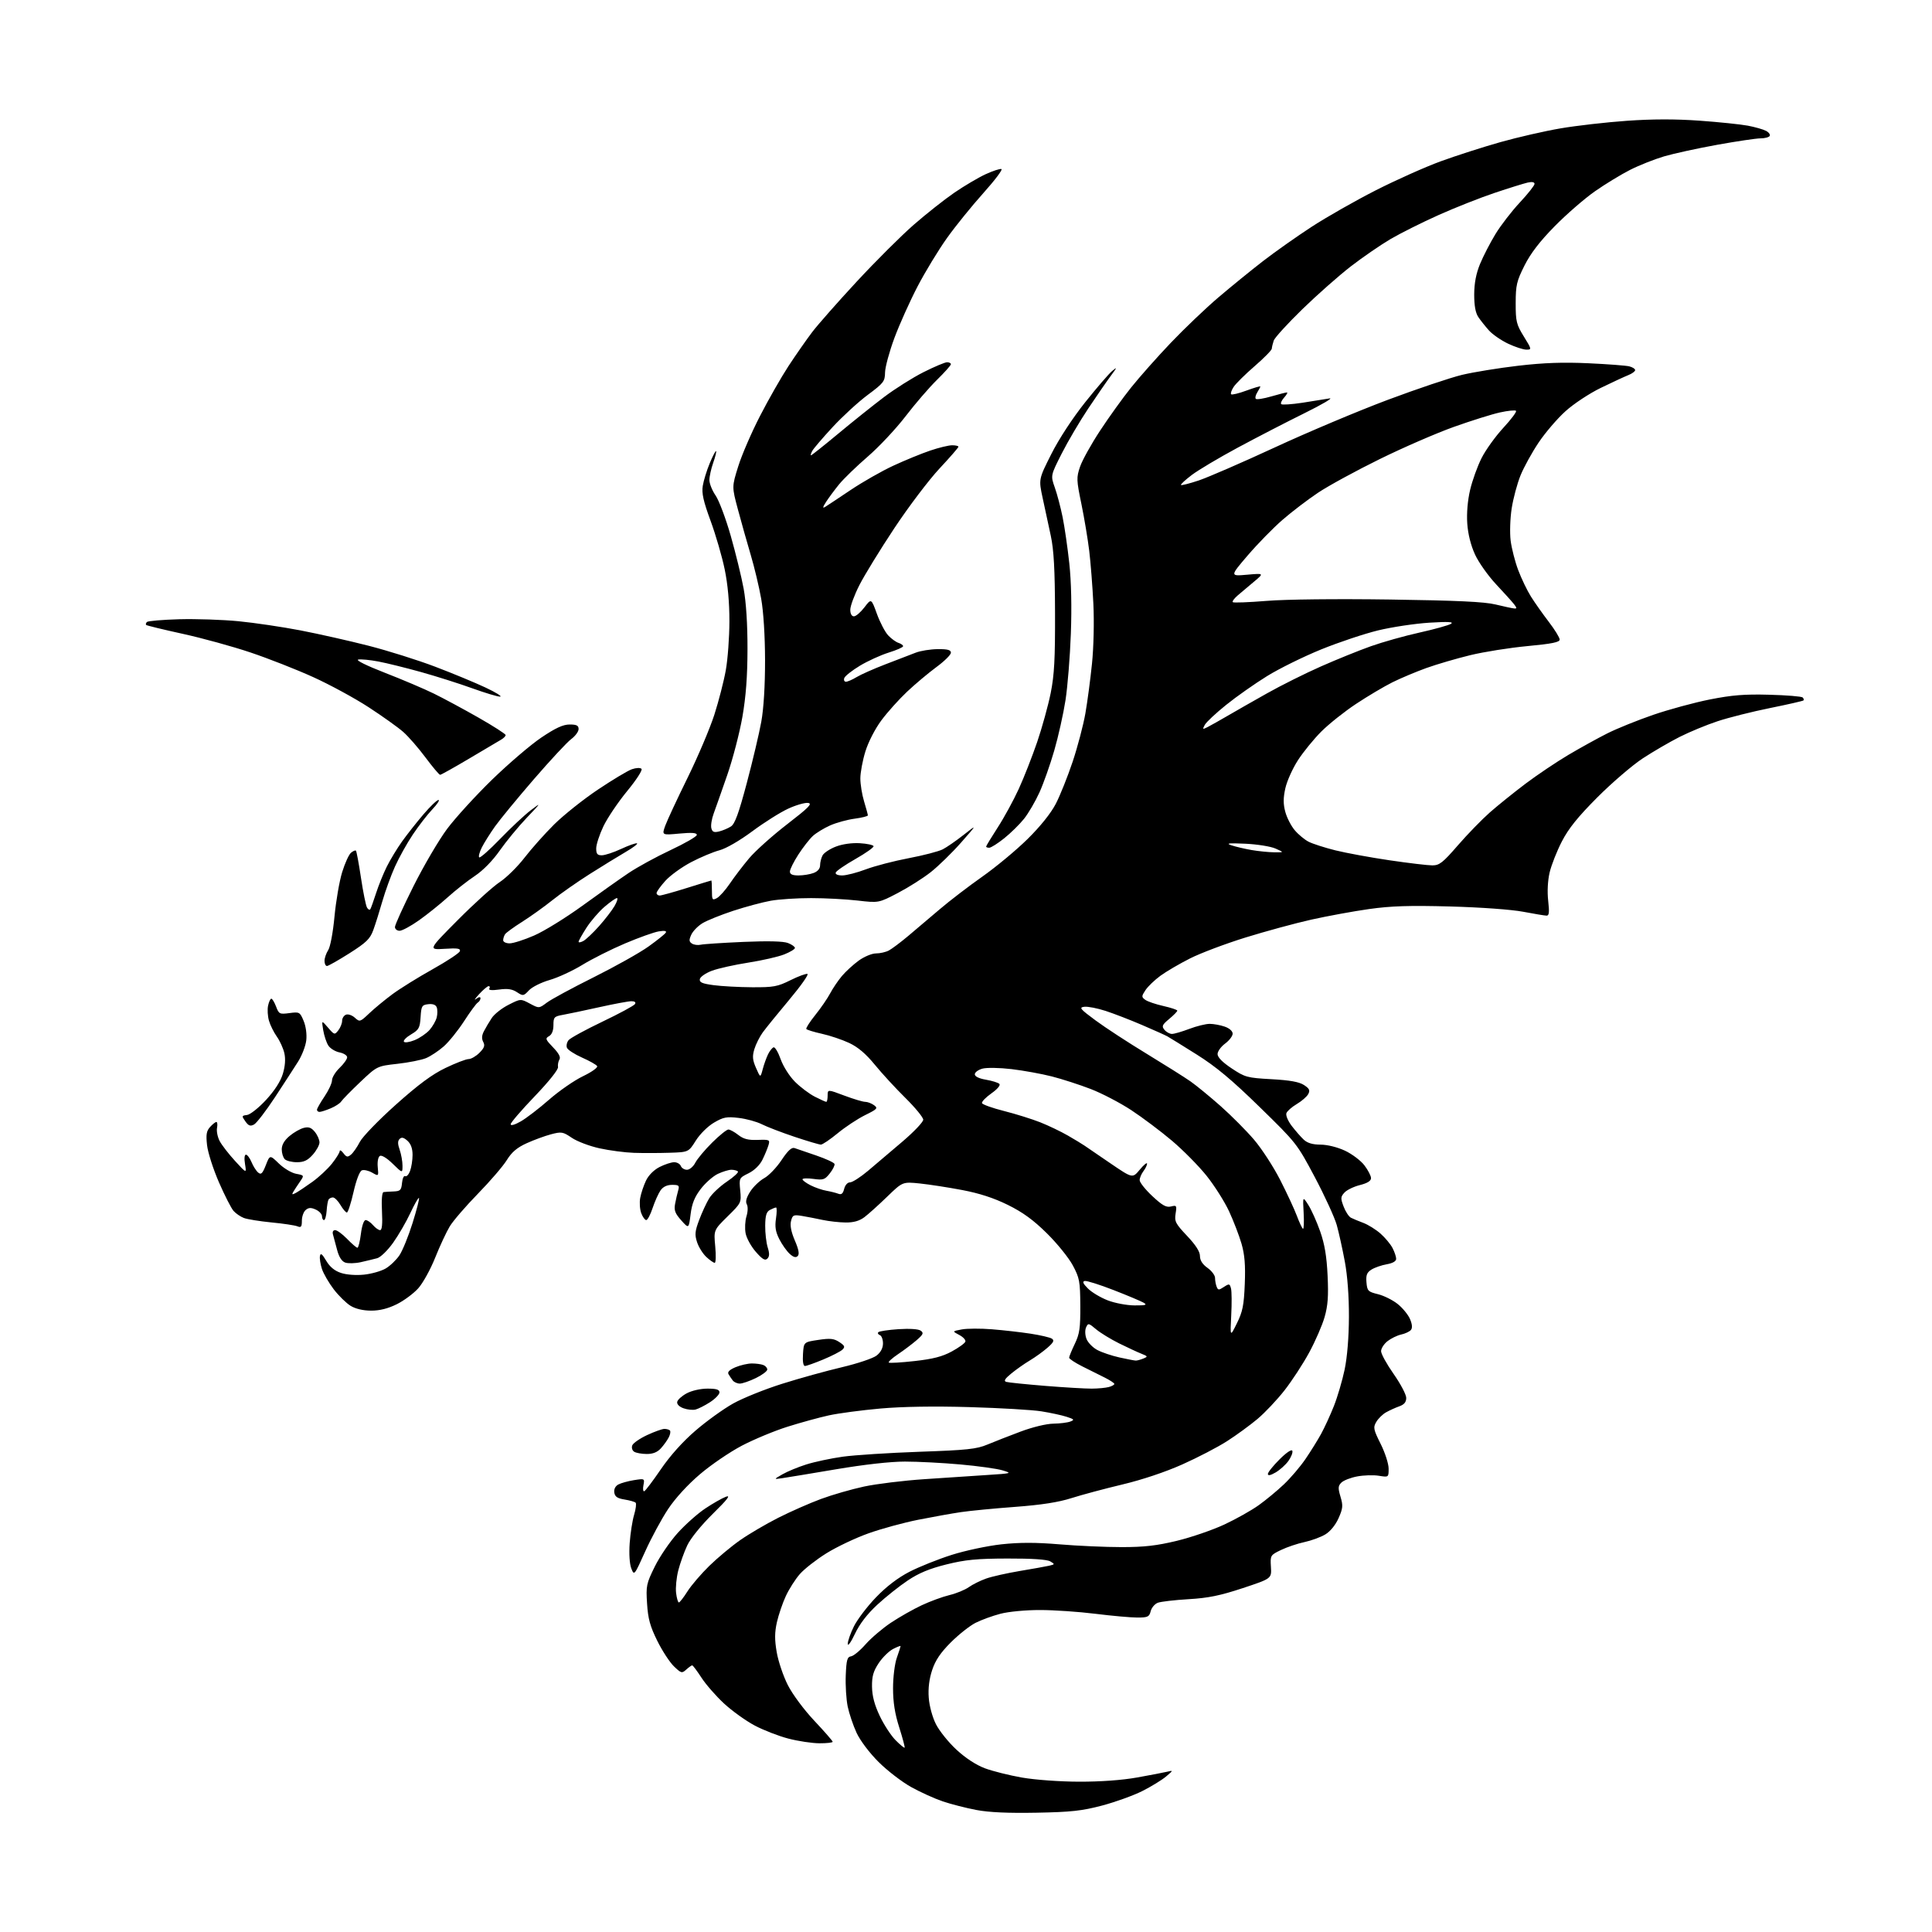 <?xml version="1.0" encoding="UTF-8" standalone="no"?>
<svg 
  version="1.1" 
  xmlns="http://www.w3.org/2000/svg" 
  xmlns:xlink="http://www.w3.org/1999/xlink" 
  xmlns:svg="http://www.w3.org/2000/svg"
  xmlns:rdf="http://www.w3.org/1999/02/22-rdf-syntax-ns#"
  xmlns:cc="http://creativecommons.org/ns#"
  xmlns:dc="http://purl.org/dc/elements/1.1/"
  viewBox="0 0 768 768"
  width="768"
  height="768"
>
<style>svg {background-color: white; }</style>"
<path stroke="none" fill="black" fill-rule="evenodd" d="M412.00,720.58C400.78,720.79 393.13,720.45 388.10,719.49C384.03,718.72 378.03,717.18 374.76,716.08C371.49,714.97 365.82,712.40 362.16,710.36C358.50,708.32 352.68,703.84 349.24,700.41C345.62,696.80 341.95,691.93 340.51,688.84C339.15,685.90 337.56,681.19 336.97,678.37C336.39,675.55 336.04,669.96 336.20,665.96C336.45,659.84 336.79,658.64 338.30,658.42C339.29,658.28 341.90,656.13 344.08,653.64C346.27,651.16 350.80,647.29 354.16,645.05C357.52,642.81 363.02,639.69 366.38,638.12C369.75,636.54 374.72,634.72 377.43,634.07C380.14,633.42 383.60,632.00 385.11,630.92C386.63,629.84 389.73,628.30 392.01,627.50C394.29,626.69 400.28,625.35 405.33,624.50C410.37,623.66 415.62,622.72 416.99,622.41C419.38,621.86 419.40,621.80 417.49,620.67C416.20,619.91 410.24,619.51 400.50,619.54C388.31,619.57 383.76,620.01 376.23,621.88C369.53,623.54 365.28,625.30 360.87,628.25C357.51,630.49 352.05,634.84 348.73,637.91C344.72,641.62 341.73,645.52 339.84,649.50C338.26,652.85 337.00,654.59 337.00,653.45C337.00,652.32 338.11,649.17 339.47,646.45C340.83,643.73 344.76,638.56 348.22,634.97C352.33,630.69 356.92,627.19 361.50,624.82C365.35,622.83 372.90,619.81 378.29,618.10C383.69,616.38 392.55,614.50 398.08,613.89C405.31,613.11 411.72,613.11 421.18,613.90C428.39,614.51 439.51,615.00 445.89,615.00C454.87,615.00 459.85,614.43 467.89,612.48C473.61,611.09 482.08,608.18 486.72,606.01C491.36,603.84 497.48,600.40 500.33,598.36C503.17,596.33 507.68,592.61 510.34,590.08C513.01,587.56 516.88,583.02 518.94,580.00C521.00,576.98 523.80,572.48 525.16,570.00C526.52,567.52 528.80,562.55 530.24,558.94C531.67,555.33 533.59,548.80 534.51,544.44C535.54,539.50 536.19,531.59 536.22,523.50C536.25,515.38 535.64,507.12 534.59,501.50C533.67,496.55 532.23,490.02 531.39,487.00C530.54,483.98 526.63,475.43 522.69,468.00C515.62,454.67 515.35,454.32 500.74,440.07C489.63,429.22 483.41,424.03 475.73,419.20C470.10,415.66 464.82,412.40 464.00,411.94C463.18,411.49 458.68,409.47 454.00,407.46C449.32,405.45 442.81,402.93 439.52,401.86C436.23,400.79 432.42,400.04 431.05,400.21C428.83,400.47 429.33,401.07 435.53,405.65C439.36,408.48 448.47,414.43 455.77,418.86C463.06,423.30 470.94,428.26 473.27,429.89C475.59,431.52 480.98,435.94 485.24,439.71C489.49,443.48 495.45,449.47 498.49,453.03C501.53,456.59 506.20,463.77 508.87,469.00C511.54,474.23 514.53,480.65 515.51,483.28C516.49,485.91 517.59,488.24 517.94,488.46C518.30,488.68 518.42,485.86 518.22,482.18C517.85,475.50 517.85,475.50 520.09,479.00C521.32,480.93 523.43,485.65 524.79,489.50C526.57,494.58 527.38,499.40 527.74,507.08C528.13,515.22 527.85,519.02 526.54,523.58C525.61,526.83 522.86,533.16 520.43,537.63C518.01,542.11 513.59,548.87 510.63,552.66C507.66,556.46 502.81,561.59 499.86,564.07C496.91,566.54 491.48,570.51 487.78,572.88C484.08,575.26 476.08,579.42 470.00,582.13C463.24,585.15 454.00,588.24 446.22,590.09C439.22,591.76 430.12,594.19 426.00,595.50C420.74,597.18 414.02,598.22 403.50,599.01C395.25,599.62 385.57,600.56 382.00,601.09C378.43,601.61 370.77,602.99 365.00,604.13C359.23,605.28 350.31,607.71 345.20,609.54C340.08,611.36 332.59,614.92 328.54,617.44C324.49,619.96 319.73,623.68 317.96,625.70C316.19,627.72 313.68,631.65 312.39,634.43C311.09,637.22 309.50,641.91 308.83,644.86C307.92,648.93 307.90,651.81 308.76,656.79C309.38,660.40 311.36,666.28 313.17,669.84C315.06,673.56 319.57,679.63 323.73,684.05C327.73,688.30 331.00,692.05 331.00,692.39C331.00,692.73 328.64,692.99 325.75,692.98C322.86,692.97 317.30,692.14 313.40,691.12C309.49,690.11 303.44,687.75 299.94,685.89C296.44,684.02 290.97,680.09 287.79,677.15C284.61,674.20 280.58,669.59 278.84,666.90C277.09,664.20 275.44,662.00 275.16,662.00C274.88,662.00 273.83,662.75 272.81,663.67C271.07,665.25 270.79,665.17 267.92,662.42C266.24,660.81 263.25,656.24 261.28,652.25C258.42,646.47 257.60,643.49 257.22,637.47C256.76,630.36 256.94,629.51 260.30,622.71C262.26,618.73 266.37,612.72 269.42,609.35C272.48,605.97 277.41,601.59 280.39,599.62C283.36,597.64 287.04,595.55 288.56,594.98C290.59,594.21 289.20,596.02 283.37,601.75C278.71,606.34 274.49,611.55 273.19,614.33C271.96,616.94 270.36,621.42 269.62,624.29C268.89,627.15 268.50,631.19 268.76,633.25C269.01,635.31 269.51,637.00 269.86,637.00C270.21,637.00 271.75,635.02 273.27,632.61C274.80,630.19 278.72,625.62 281.98,622.44C285.24,619.26 290.74,614.67 294.20,612.25C297.67,609.82 304.49,605.81 309.36,603.35C314.24,600.88 321.89,597.51 326.36,595.86C330.84,594.20 338.55,591.98 343.50,590.92C348.45,589.86 359.25,588.54 367.50,587.99C375.75,587.43 387.00,586.69 392.50,586.33C402.26,585.70 402.40,585.66 398.50,584.48C396.30,583.82 388.75,582.76 381.73,582.14C374.71,581.51 364.80,581.00 359.71,581.00C354.02,581.00 343.55,582.17 332.48,584.04C322.59,585.71 312.93,587.31 311.00,587.59C307.50,588.10 307.50,588.10 311.00,586.08C312.93,584.96 317.20,583.19 320.50,582.15C323.80,581.10 330.32,579.72 335.00,579.06C339.68,578.41 353.40,577.53 365.50,577.10C384.43,576.44 388.20,576.04 392.50,574.24C395.25,573.09 401.19,570.77 405.70,569.08C410.41,567.31 415.94,565.97 418.70,565.93C421.34,565.89 424.39,565.51 425.48,565.08C427.22,564.41 427.03,564.17 423.98,563.19C422.07,562.57 417.57,561.60 414.00,561.03C410.43,560.45 397.60,559.70 385.50,559.35C371.34,558.94 358.69,559.14 350.00,559.91C342.57,560.57 333.35,561.79 329.50,562.63C325.65,563.47 318.23,565.51 313.00,567.16C307.77,568.81 299.61,572.21 294.86,574.70C290.11,577.20 282.63,582.29 278.25,586.03C273.38,590.17 268.44,595.57 265.57,599.89C262.99,603.78 258.90,611.34 256.49,616.69C252.13,626.36 252.10,626.40 250.95,623.46C250.26,621.69 250.01,617.65 250.31,613.42C250.59,609.52 251.38,604.45 252.07,602.16C252.76,599.86 253.03,597.69 252.67,597.34C252.31,596.98 250.33,596.42 248.26,596.08C245.40,595.62 244.43,594.95 244.19,593.30C244.00,591.96 244.61,590.74 245.81,590.10C246.88,589.53 249.67,588.76 252.02,588.38C256.24,587.71 256.28,587.73 255.78,590.39C255.49,591.87 255.64,592.95 256.10,592.79C256.56,592.63 259.54,588.69 262.72,584.03C266.39,578.66 271.41,573.05 276.47,568.70C280.85,564.92 287.60,560.06 291.47,557.90C295.34,555.74 304.12,552.21 311.00,550.05C317.88,547.88 328.55,544.93 334.72,543.48C340.90,542.02 347.07,539.95 348.47,538.85C350.12,537.55 351.00,535.86 351.00,534.01C351.00,532.45 350.44,530.97 349.75,530.72C349.06,530.47 348.79,529.96 349.15,529.57C349.51,529.18 353.11,528.64 357.15,528.37C361.58,528.08 365.10,528.31 366.00,528.96C367.27,529.87 367.01,530.45 364.34,532.77C362.59,534.27 359.29,536.77 356.98,538.31C354.68,539.86 353.02,541.35 353.30,541.63C353.57,541.91 358.19,541.64 363.56,541.04C370.85,540.23 374.59,539.27 378.34,537.23C381.11,535.73 383.54,533.97 383.75,533.31C383.95,532.66 382.86,531.47 381.31,530.66C378.50,529.18 378.50,529.18 382.32,528.47C384.41,528.07 389.81,528.05 394.31,528.41C398.82,528.77 405.71,529.55 409.63,530.15C413.55,530.75 417.38,531.64 418.13,532.13C419.20,532.84 418.82,533.62 416.36,535.77C414.64,537.27 411.49,539.54 409.36,540.81C407.24,542.07 403.93,544.41 402.00,545.99C399.44,548.09 398.90,548.99 400.00,549.32C400.82,549.57 407.80,550.28 415.50,550.91C423.20,551.53 431.52,552.02 434.00,552.00C436.48,551.99 439.51,551.70 440.75,551.37C441.99,551.04 442.99,550.48 442.97,550.13C442.95,549.79 441.26,548.67 439.22,547.65C437.17,546.64 433.14,544.62 430.25,543.17C427.36,541.72 425.00,540.16 425.00,539.71C425.00,539.26 426.01,536.78 427.25,534.20C429.16,530.21 429.49,527.92 429.44,518.98C429.38,509.31 429.13,508.01 426.44,502.98C424.82,499.96 420.19,494.24 416.14,490.25C410.78,484.96 406.58,481.90 400.64,478.97C395.07,476.22 389.34,474.36 382.50,473.06C377.00,472.02 369.42,470.84 365.65,470.45C358.81,469.75 358.81,469.75 352.65,475.71C349.27,478.99 345.20,482.65 343.62,483.84C341.60,485.35 339.34,485.99 336.12,485.96C333.58,485.93 329.48,485.47 327.00,484.94C324.52,484.40 320.84,483.69 318.80,483.35C315.42,482.80 315.04,482.98 314.44,485.40C314.00,487.15 314.52,489.77 315.97,493.14C317.51,496.72 317.84,498.56 317.10,499.30C316.36,500.04 315.41,499.78 313.92,498.43C312.75,497.37 310.89,494.75 309.80,492.61C308.29,489.64 307.97,487.68 308.47,484.36C308.83,481.96 308.84,480.00 308.50,480.00C308.15,480.00 307.05,480.44 306.05,480.97C304.66,481.72 304.22,483.18 304.18,487.22C304.15,490.13 304.60,494.00 305.17,495.84C305.94,498.30 305.90,499.49 305.02,500.34C304.11,501.23 303.03,500.58 300.43,497.60C298.56,495.46 296.74,492.15 296.39,490.24C296.03,488.33 296.18,485.31 296.73,483.52C297.31,481.62 297.37,479.62 296.86,478.71C296.27,477.66 296.71,476.03 298.24,473.65C299.48,471.71 301.99,469.32 303.81,468.32C305.63,467.32 308.72,464.10 310.67,461.16C313.20,457.36 314.69,455.98 315.86,456.38C316.76,456.69 320.63,458.01 324.45,459.32C328.27,460.63 331.55,462.14 331.73,462.68C331.91,463.22 331.07,464.91 329.86,466.44C327.90,468.95 327.24,469.17 323.34,468.63C320.95,468.31 319.00,468.38 319.00,468.79C319.00,469.21 320.46,470.28 322.25,471.19C324.04,472.09 326.85,473.06 328.50,473.34C330.15,473.63 332.27,474.16 333.21,474.52C334.48,475.01 335.08,474.52 335.57,472.59C335.95,471.07 336.92,470.00 337.92,470.00C338.85,470.00 342.07,467.93 345.06,465.41C348.05,462.88 354.21,457.66 358.75,453.79C363.29,449.92 367.00,446.02 367.00,445.10C367.00,444.19 363.82,440.31 359.93,436.47C356.04,432.64 350.56,426.68 347.74,423.23C344.20,418.90 341.07,416.24 337.56,414.59C334.78,413.29 329.89,411.64 326.70,410.94C323.52,410.24 320.73,409.38 320.52,409.03C320.31,408.69 321.92,406.18 324.11,403.45C326.30,400.73 328.95,396.87 330.00,394.88C331.05,392.89 333.15,389.79 334.67,387.98C336.19,386.18 339.20,383.42 341.36,381.85C343.55,380.27 346.60,379.00 348.22,379.00C349.82,379.00 352.11,378.48 353.32,377.84C354.52,377.21 357.97,374.62 360.99,372.09C364.01,369.57 369.64,364.80 373.49,361.50C377.35,358.20 384.98,352.35 390.45,348.50C395.92,344.65 404.05,337.90 408.50,333.50C413.57,328.50 417.77,323.25 419.71,319.50C421.42,316.20 424.43,308.66 426.41,302.75C428.38,296.84 430.65,288.21 431.46,283.57C432.27,278.93 433.45,270.04 434.08,263.82C434.75,257.33 434.98,247.16 434.63,240.00C434.29,233.12 433.55,223.68 432.99,219.00C432.43,214.32 431.02,205.92 429.87,200.32C427.90,190.79 427.87,189.83 429.34,185.52C430.20,182.99 433.78,176.54 437.29,171.21C440.79,165.87 446.36,158.12 449.67,154.00C452.97,149.88 460.06,141.88 465.44,136.24C470.82,130.60 479.33,122.48 484.36,118.20C489.39,113.92 497.38,107.42 502.11,103.76C506.85,100.10 515.55,93.97 521.44,90.13C527.32,86.30 538.75,79.80 546.82,75.69C554.89,71.58 566.55,66.37 572.71,64.12C578.88,61.87 589.55,58.44 596.43,56.50C603.31,54.56 614.06,52.10 620.34,51.03C626.61,49.96 638.46,48.60 646.67,48.02C656.84,47.30 666.03,47.29 675.58,47.97C683.27,48.52 691.93,49.42 694.81,49.96C697.69,50.51 700.95,51.44 702.05,52.03C703.16,52.62 703.79,53.53 703.47,54.05C703.15,54.57 701.51,55.00 699.84,55.00C698.17,55.00 690.43,56.15 682.65,57.55C674.87,58.95 665.35,61.03 661.50,62.16C657.65,63.30 651.58,65.71 648.00,67.52C644.42,69.34 638.12,73.17 634.00,76.05C629.88,78.94 622.67,85.19 618.00,89.95C612.08,95.97 608.44,100.71 606.01,105.55C602.90,111.75 602.52,113.36 602.51,120.50C602.50,127.78 602.79,128.97 605.74,133.75C608.91,138.89 608.93,139.00 606.74,138.99C605.51,138.98 602.25,137.92 599.50,136.62C596.75,135.32 593.33,132.96 591.90,131.38C590.48,129.79 588.56,127.39 587.65,126.03C586.53,124.35 586.01,121.47 586.02,117.03C586.04,112.56 586.77,108.75 588.33,104.95C589.59,101.89 592.34,96.55 594.45,93.08C596.56,89.61 600.92,83.95 604.14,80.51C607.36,77.06 610.00,73.73 610.00,73.10C610.00,72.37 609.01,72.19 607.25,72.58C605.74,72.93 599.87,74.75 594.21,76.65C588.55,78.54 578.52,82.50 571.93,85.45C565.33,88.40 556.68,92.73 552.71,95.06C548.75,97.40 541.67,102.26 537.00,105.87C532.33,109.48 523.67,117.12 517.77,122.85C511.88,128.58 506.73,134.22 506.33,135.38C505.94,136.55 505.59,138.00 505.56,138.60C505.53,139.21 502.45,142.34 498.73,145.56C495.00,148.78 491.26,152.49 490.40,153.79C489.54,155.10 489.09,156.43 489.40,156.73C489.71,157.04 492.45,156.38 495.48,155.26C498.52,154.15 501.00,153.41 501.00,153.63C501.00,153.85 500.45,154.90 499.79,155.97C499.12,157.04 498.86,158.20 499.21,158.55C499.56,158.90 502.32,158.47 505.33,157.59C508.34,156.72 511.15,156.00 511.56,156.00C511.97,156.00 511.49,156.90 510.49,158.01C509.50,159.11 508.96,160.30 509.31,160.65C509.66,161.00 513.45,160.75 517.72,160.10C522.00,159.44 526.85,158.67 528.50,158.38C530.15,158.09 525.65,160.74 518.50,164.27C511.35,167.80 499.43,173.96 492.00,177.96C484.57,181.96 476.37,186.84 473.77,188.80C471.17,190.77 469.23,192.56 469.46,192.79C469.69,193.02 472.85,192.21 476.49,191.00C480.13,189.79 493.77,183.87 506.80,177.84C519.84,171.80 540.03,163.30 551.69,158.93C563.34,154.57 576.61,150.11 581.19,149.01C585.76,147.92 595.80,146.29 603.50,145.39C613.66,144.21 621.31,143.93 631.41,144.40C639.07,144.75 646.38,145.31 647.66,145.63C648.95,145.95 650.00,146.63 650.00,147.13C650.00,147.63 648.76,148.53 647.25,149.13C645.74,149.73 640.82,152.01 636.32,154.20C631.75,156.43 625.55,160.52 622.27,163.50C619.03,166.42 614.24,172.02 611.62,175.93C608.99,179.85 605.76,185.71 604.44,188.96C603.12,192.21 601.54,198.11 600.92,202.07C600.30,206.06 600.12,211.77 600.50,214.89C600.89,217.97 602.24,223.26 603.51,226.62C604.78,229.99 607.05,234.72 608.56,237.12C610.07,239.53 613.26,244.05 615.65,247.17C618.04,250.29 620.00,253.47 620.00,254.24C620.00,255.29 616.89,255.92 607.20,256.83C600.16,257.49 589.92,259.11 584.45,260.44C578.98,261.77 571.12,264.07 567.00,265.55C562.88,267.04 556.80,269.59 553.50,271.23C550.20,272.88 543.73,276.71 539.13,279.76C534.52,282.80 528.29,287.76 525.27,290.77C522.26,293.78 518.07,298.92 515.96,302.19C513.84,305.46 511.59,310.47 510.95,313.32C510.08,317.21 510.08,319.57 510.92,322.71C511.54,325.02 513.22,328.30 514.65,329.99C516.07,331.69 518.55,333.75 520.15,334.58C521.75,335.41 526.57,336.96 530.86,338.03C535.15,339.09 544.84,340.87 552.39,341.98C559.93,343.09 567.58,344.00 569.37,344.00C572.20,344.00 573.54,342.95 579.55,336.01C583.36,331.62 589.07,325.75 592.23,322.96C595.40,320.17 601.80,315.02 606.45,311.51C611.10,308.01 618.78,302.85 623.51,300.05C628.25,297.25 635.20,293.41 638.96,291.52C642.72,289.63 650.90,286.32 657.15,284.17C663.39,282.03 673.53,279.27 679.69,278.05C688.54,276.30 693.49,275.90 703.36,276.17C710.22,276.35 716.18,276.84 716.59,277.25C717.00,277.66 717.14,278.19 716.91,278.43C716.67,278.66 710.69,280.03 703.61,281.46C696.52,282.89 687.15,285.25 682.77,286.70C678.39,288.14 671.59,290.96 667.65,292.95C663.72,294.94 657.12,298.78 653.00,301.48C648.88,304.19 640.77,311.15 634.98,316.95C627.22,324.74 623.52,329.33 620.86,334.50C618.87,338.35 616.69,343.90 616.00,346.83C615.24,350.09 615.02,354.47 615.43,358.08C615.94,362.62 615.80,364.00 614.80,363.98C614.08,363.97 609.90,363.28 605.50,362.44C600.89,361.56 588.59,360.67 576.50,360.34C560.22,359.90 552.97,360.13 544.25,361.36C538.06,362.23 527.71,364.13 521.25,365.57C514.79,367.02 503.00,370.23 495.06,372.69C487.11,375.16 477.21,378.89 473.06,380.99C468.90,383.09 463.60,386.19 461.29,387.88C458.97,389.58 456.29,392.15 455.34,393.60C453.73,396.05 453.73,396.33 455.27,397.45C456.18,398.12 459.42,399.22 462.46,399.90C465.51,400.59 468.00,401.42 468.00,401.75C468.00,402.08 466.55,403.57 464.77,405.05C461.97,407.39 461.72,407.96 462.89,409.37C463.64,410.27 464.98,411.00 465.87,411.00C466.77,411.00 469.87,410.10 472.76,409.00C475.65,407.90 479.30,407.00 480.86,407.00C482.42,407.00 485.12,407.49 486.85,408.10C488.73,408.75 490.00,409.89 490.00,410.91C490.00,411.85 488.65,413.62 487.00,414.84C485.35,416.06 484.00,417.94 484.00,419.02C484.00,420.29 485.97,422.29 489.61,424.70C494.93,428.24 495.74,428.46 505.45,429.00C512.77,429.40 516.45,430.07 518.36,431.32C520.52,432.73 520.84,433.43 520.04,434.92C519.50,435.94 517.45,437.71 515.50,438.87C513.55,440.02 511.69,441.65 511.37,442.49C511.04,443.35 511.96,445.56 513.46,447.54C514.94,449.47 517.10,451.95 518.26,453.03C519.72,454.39 521.79,455.00 524.94,455.01C527.63,455.02 531.60,456.00 534.62,457.40C537.43,458.71 540.92,461.34 542.37,463.24C543.82,465.14 545.00,467.43 545.00,468.33C545.00,469.44 543.56,470.33 540.56,471.09C538.12,471.70 535.36,473.05 534.42,474.09C532.90,475.77 532.87,476.36 534.11,479.63C534.87,481.64 536.18,483.63 537.00,484.06C537.83,484.49 540.05,485.41 541.95,486.12C543.84,486.83 546.90,488.73 548.75,490.35C550.59,491.97 552.75,494.56 553.55,496.10C554.35,497.64 555.00,499.58 555.00,500.41C555.00,501.36 553.63,502.15 551.25,502.57C549.19,502.93 546.46,503.88 545.19,504.67C543.35,505.83 542.95,506.85 543.19,509.77C543.48,513.15 543.81,513.49 547.76,514.46C550.10,515.03 553.63,516.79 555.61,518.37C557.58,519.95 559.79,522.65 560.51,524.37C561.39,526.45 561.50,527.90 560.85,528.69C560.30,529.34 558.56,530.16 556.98,530.50C555.39,530.85 552.95,532.04 551.55,533.14C550.15,534.24 549.00,536.03 549.00,537.11C549.00,538.19 551.25,542.28 554.00,546.19C556.75,550.11 559.00,554.38 559.00,555.68C559.00,557.36 558.20,558.33 556.25,559.03C554.74,559.56 552.38,560.64 551.00,561.41C549.62,562.18 547.86,563.91 547.09,565.24C545.80,567.45 545.96,568.23 548.84,573.99C550.58,577.47 552.00,581.88 552.00,583.79C552.00,587.26 552.00,587.26 548.12,586.64C545.99,586.29 542.12,586.41 539.52,586.90C536.92,587.38 534.09,588.49 533.22,589.35C531.89,590.68 531.84,591.52 532.87,594.97C533.93,598.50 533.83,599.59 532.11,603.48C530.92,606.17 528.84,608.74 526.87,609.93C525.07,611.03 521.33,612.40 518.55,613.00C515.77,613.59 511.57,615.01 509.21,616.15C504.99,618.19 504.93,618.29 505.21,622.86C505.50,627.50 505.50,627.50 494.00,631.31C485.01,634.28 480.32,635.24 472.50,635.70C467.00,636.02 461.50,636.66 460.28,637.11C459.06,637.56 457.77,639.07 457.42,640.46C456.85,642.73 456.28,643.00 452.10,643.00C449.53,643.00 442.04,642.33 435.46,641.51C428.88,640.69 418.98,640.01 413.46,640.01C407.75,640.00 400.95,640.64 397.68,641.50C394.52,642.32 390.06,643.95 387.76,645.12C385.47,646.29 381.05,649.79 377.96,652.88C373.88,656.96 371.83,660.00 370.55,663.86C369.38,667.38 368.91,671.12 369.19,674.85C369.42,678.10 370.63,682.57 372.03,685.35C373.37,688.03 377.04,692.60 380.20,695.52C383.80,698.86 388.01,701.61 391.54,702.93C394.62,704.08 401.27,705.74 406.32,706.62C411.54,707.52 421.33,708.23 429.00,708.25C437.47,708.27 446.04,707.65 452.00,706.58C457.23,705.65 462.62,704.61 464.00,704.28C466.44,703.69 466.43,703.74 463.50,706.21C461.85,707.60 457.61,710.19 454.08,711.97C450.55,713.75 443.35,716.34 438.08,717.74C430.07,719.85 425.80,720.32 412.00,720.58zM359.60,694.73C359.78,694.56 358.81,690.93 357.46,686.67C355.71,681.18 355.00,676.65 355.00,671.09C355.00,666.68 355.66,661.39 356.50,659.00C357.32,656.66 358.00,654.57 358.00,654.35C358.00,654.13 356.65,654.65 355.00,655.50C353.34,656.36 350.77,658.90 349.28,661.15C347.15,664.37 346.58,666.38 346.64,670.53C346.70,674.21 347.63,677.73 349.73,682.15C351.39,685.64 354.22,689.97 356.02,691.77C357.81,693.58 359.43,694.91 359.60,694.73zM507.10,585.31C505.05,586.50 504.00,586.71 504.00,585.92C504.00,585.27 506.09,582.66 508.65,580.12C511.45,577.33 513.47,575.99 513.73,576.74C513.96,577.41 513.26,579.21 512.17,580.74C511.08,582.26 508.80,584.31 507.10,585.31zM257.08,577.98C255.11,577.98 252.87,577.57 252.10,577.09C251.32,576.59 250.98,575.48 251.34,574.56C251.68,573.66 254.34,571.82 257.23,570.47C260.13,569.12 263.21,568.02 264.08,568.01C264.95,568.00 265.95,568.28 266.30,568.63C266.65,568.98 266.44,570.22 265.84,571.38C265.24,572.55 263.83,574.51 262.70,575.75C261.30,577.29 259.52,578.00 257.08,577.98zM276.50,560.31C275.40,560.59 273.24,560.37 271.70,559.81C270.01,559.20 269.01,558.19 269.20,557.27C269.36,556.42 271.07,554.89 272.98,553.87C274.99,552.79 278.49,552.00 281.23,552.00C284.78,552.00 286.00,552.38 286.00,553.49C286.00,554.30 284.31,556.06 282.25,557.39C280.19,558.72 277.60,560.03 276.50,560.31zM294.10,550.00C293.08,550.00 291.81,549.44 291.28,548.75C290.75,548.06 289.98,546.93 289.58,546.23C289.10,545.38 290.03,544.47 292.40,543.48C294.34,542.67 297.26,542.00 298.89,542.00C300.51,542.00 302.55,542.27 303.42,542.61C304.29,542.94 305.00,543.75 305.00,544.41C305.00,545.06 302.96,546.59 300.47,547.80C297.98,549.01 295.11,550.00 294.10,550.00zM319.98,543.00C319.30,543.00 319.01,541.19 319.20,538.25C319.50,533.50 319.50,533.50 325.25,532.64C330.00,531.92 331.46,532.07 333.62,533.48C335.81,534.92 336.01,535.41 334.87,536.51C334.11,537.23 330.70,538.99 327.28,540.41C323.86,541.84 320.57,543.00 319.98,543.00zM451.50,540.85C452.05,540.85 453.40,540.49 454.50,540.04C456.36,539.28 456.31,539.15 453.72,538.12C452.20,537.52 448.21,535.67 444.86,534.01C441.52,532.35 437.38,529.82 435.68,528.38C432.74,525.91 432.54,525.87 431.73,527.67C431.24,528.77 431.31,530.69 431.90,532.24C432.46,533.70 434.40,535.69 436.21,536.65C438.02,537.61 441.98,538.94 445.00,539.61C448.02,540.28 450.95,540.84 451.50,540.85zM491.70,526.00C493.98,521.38 494.48,518.88 494.82,510.38C495.12,502.85 494.78,498.75 493.52,494.38C492.58,491.15 490.35,485.35 488.57,481.50C486.78,477.65 482.75,471.29 479.61,467.36C476.46,463.43 470.26,457.16 465.82,453.41C461.38,449.66 454.13,444.22 449.71,441.31C445.28,438.40 438.04,434.62 433.61,432.91C429.18,431.20 422.22,428.95 418.13,427.90C414.04,426.86 406.83,425.55 402.10,424.99C397.24,424.42 392.20,424.34 390.50,424.81C388.85,425.27 387.50,426.27 387.50,427.04C387.50,427.92 389.16,428.73 391.93,429.20C394.36,429.62 396.76,430.36 397.26,430.86C397.79,431.39 396.51,432.93 394.10,434.63C391.87,436.21 390.18,437.95 390.35,438.50C390.52,439.05 394.44,440.46 399.08,441.63C403.71,442.80 410.20,444.83 413.50,446.13C416.80,447.44 421.75,449.81 424.50,451.40C427.25,452.99 430.22,454.79 431.10,455.40C431.98,456.00 436.64,459.18 441.45,462.47C450.20,468.43 450.20,468.43 453.07,464.97C454.65,463.06 455.96,461.98 455.97,462.56C455.99,463.14 455.34,464.49 454.53,465.56C453.72,466.63 453.05,468.23 453.03,469.11C453.01,470.00 455.28,472.86 458.06,475.46C462.07,479.21 463.61,480.06 465.50,479.59C467.73,479.03 467.84,479.21 467.32,482.43C466.82,485.52 467.27,486.41 471.88,491.28C475.32,494.92 477.00,497.54 477.00,499.28C477.00,501.01 477.99,502.57 480.00,504.00C481.65,505.17 483.00,506.97 483.00,507.99C483.00,509.00 483.28,510.56 483.62,511.45C484.18,512.90 484.48,512.92 486.52,511.58C488.62,510.20 488.83,510.25 489.34,512.18C489.64,513.33 489.68,518.15 489.43,522.89C488.99,531.50 488.99,531.50 491.70,526.00zM147.55,521.00C144.34,520.99 141.36,520.30 139.36,519.08C137.63,518.02 134.61,515.06 132.66,512.51C130.71,509.95 128.60,506.31 127.98,504.43C127.36,502.55 127.00,500.23 127.19,499.27C127.44,497.97 128.06,498.44 129.66,501.15C131.11,503.61 133.01,505.18 135.55,506.01C137.74,506.74 141.53,507.02 144.69,506.69C147.65,506.39 151.52,505.29 153.29,504.26C155.05,503.23 157.52,500.87 158.77,499.02C160.02,497.16 162.38,491.37 164.01,486.14C165.64,480.92 166.79,476.45 166.55,476.22C166.31,475.98 164.78,478.65 163.15,482.14C161.52,485.64 158.43,490.97 156.28,494.00C154.08,497.08 151.30,499.79 149.93,500.16C148.59,500.52 145.65,501.23 143.39,501.74C141.13,502.24 138.34,502.30 137.19,501.88C135.83,501.37 134.72,499.62 133.99,496.80C133.38,494.44 132.65,491.71 132.37,490.75C132.06,489.69 132.40,489.00 133.24,489.00C133.99,489.00 136.13,490.57 138.00,492.50C139.87,494.43 141.70,496.00 142.08,496.00C142.46,496.00 143.08,493.52 143.46,490.50C143.86,487.25 144.64,485.00 145.35,485.00C146.01,485.00 147.33,485.90 148.27,487.00C149.21,488.10 150.48,489.00 151.10,489.00C151.86,489.00 152.10,486.59 151.84,481.50C151.61,476.88 151.85,473.95 152.48,473.87C153.04,473.79 154.85,473.68 156.50,473.62C159.13,473.51 159.54,473.10 159.81,470.23C159.99,468.43 160.55,467.22 161.07,467.54C161.58,467.86 162.45,466.94 163.00,465.50C163.55,464.05 164.00,461.17 164.00,459.09C164.00,456.57 163.33,454.70 161.98,453.48C160.50,452.15 159.65,451.95 158.85,452.75C158.05,453.55 158.06,454.73 158.88,457.07C159.49,458.85 160.00,461.67 160.00,463.35C160.00,466.41 160.00,466.41 156.09,462.59C153.77,460.32 151.70,459.07 151.00,459.50C150.31,459.92 149.96,461.80 150.16,463.93C150.52,467.63 150.52,467.63 147.93,466.14C146.50,465.33 144.67,464.91 143.86,465.23C142.96,465.57 141.64,469.01 140.52,473.90C139.51,478.35 138.32,482.00 137.89,482.00C137.46,482.00 136.32,480.65 135.34,479.00C134.37,477.35 133.02,476.00 132.34,476.00C131.67,476.00 130.89,476.38 130.60,476.84C130.32,477.30 129.97,479.32 129.84,481.34C129.70,483.35 129.23,485.00 128.80,485.00C128.36,485.00 128.00,484.32 128.00,483.48C128.00,482.64 126.89,481.45 125.53,480.83C123.64,479.97 122.70,480.00 121.53,480.98C120.69,481.67 120.00,483.59 120.00,485.23C120.00,487.68 119.69,488.08 118.25,487.49C117.29,487.09 112.65,486.39 107.95,485.94C103.25,485.48 98.30,484.68 96.95,484.17C95.60,483.65 93.75,482.39 92.84,481.36C91.93,480.34 89.32,475.23 87.04,470.00C84.76,464.77 82.63,458.13 82.31,455.24C81.83,451.01 82.07,449.58 83.51,447.99C84.50,446.89 85.63,446.00 86.02,446.00C86.40,446.00 86.52,447.07 86.27,448.37C86.02,449.68 86.50,452.04 87.34,453.62C88.17,455.20 90.92,458.75 93.44,461.50C98.02,466.50 98.02,466.50 97.40,462.75C97.03,460.52 97.18,459.00 97.77,459.00C98.31,459.00 99.31,460.34 99.99,461.97C100.66,463.60 101.85,465.46 102.63,466.11C103.79,467.07 104.34,466.54 105.67,463.17C107.28,459.05 107.28,459.05 110.86,462.52C112.82,464.43 115.91,466.27 117.71,466.60C120.98,467.22 120.98,467.22 119.15,469.86C118.15,471.31 116.97,473.11 116.54,473.85C115.93,474.91 116.16,474.98 117.63,474.18C118.66,473.61 121.61,471.65 124.18,469.80C126.75,467.96 130.24,464.71 131.93,462.59C133.62,460.46 135.01,458.22 135.03,457.61C135.05,457.00 135.71,457.35 136.50,458.40C137.72,460.01 138.18,460.09 139.54,458.97C140.42,458.23 141.99,455.97 143.03,453.94C144.08,451.89 150.43,445.32 157.34,439.14C166.38,431.07 171.78,427.07 177.11,424.52C181.14,422.58 185.26,421.00 186.27,421.00C187.27,421.00 189.21,419.88 190.58,418.51C192.53,416.56 192.86,415.61 192.09,414.18C191.42,412.91 191.50,411.59 192.37,409.92C193.06,408.59 194.45,406.23 195.47,404.69C196.48,403.14 199.48,400.77 202.14,399.43C206.97,396.98 206.97,396.98 210.62,398.94C214.27,400.89 214.27,400.89 217.39,398.55C219.10,397.26 227.47,392.73 236.00,388.48C244.53,384.22 254.31,378.74 257.74,376.29C261.17,373.84 264.28,371.35 264.65,370.76C265.09,370.04 264.19,369.87 261.88,370.24C259.99,370.55 253.96,372.70 248.47,375.03C242.99,377.35 235.35,381.19 231.50,383.55C227.65,385.91 221.80,388.61 218.50,389.56C215.18,390.51 211.50,392.35 210.27,393.67C208.12,395.97 207.93,396.00 205.49,394.40C203.61,393.17 201.77,392.90 198.42,393.36C195.55,393.75 194.12,393.62 194.51,392.99C194.84,392.44 194.73,392.00 194.25,392.00C193.77,392.00 192.05,393.45 190.44,395.21C188.82,396.98 188.29,397.82 189.25,397.09C190.32,396.28 191.00,396.17 191.00,396.82C191.00,397.40 190.51,398.19 189.90,398.56C189.30,398.93 186.84,402.27 184.45,405.98C182.05,409.68 178.41,414.19 176.37,415.98C174.32,417.78 171.18,419.86 169.39,420.61C167.59,421.36 162.47,422.38 158.01,422.88C149.89,423.79 149.89,423.79 143.19,430.14C139.51,433.63 136.12,437.10 135.65,437.84C135.18,438.58 133.28,439.82 131.43,440.59C129.58,441.37 127.60,442.00 127.03,442.00C126.46,442.00 126.00,441.62 126.00,441.15C126.00,440.68 127.34,438.32 128.98,435.90C130.62,433.48 131.97,430.57 131.98,429.44C131.99,428.30 133.35,426.08 135.00,424.50C136.65,422.92 138.00,421.02 138.00,420.29C138.00,419.55 136.62,418.67 134.93,418.34C133.25,418.00 131.25,416.77 130.51,415.61C129.76,414.45 128.85,411.70 128.48,409.50C127.82,405.50 127.82,405.50 130.40,408.50C132.92,411.42 133.03,411.45 134.50,409.56C135.32,408.49 136.00,406.79 136.00,405.78C136.00,404.77 136.69,403.67 137.54,403.35C138.38,403.02 139.97,403.57 141.06,404.56C142.99,406.31 143.16,406.26 146.78,402.82C148.82,400.87 152.98,397.45 156.01,395.20C159.04,392.96 166.21,388.51 171.93,385.31C177.66,382.11 182.55,378.88 182.80,378.13C183.16,377.03 181.94,376.83 176.73,377.17C170.20,377.58 170.20,377.58 182.03,365.68C188.54,359.13 196.02,352.37 198.66,350.64C201.29,348.91 205.70,344.57 208.46,341.00C211.21,337.43 216.52,331.46 220.27,327.74C224.02,324.03 231.83,317.80 237.63,313.91C243.44,310.02 249.53,306.36 251.17,305.79C252.87,305.20 254.52,305.13 255.01,305.63C255.49,306.12 252.98,310.00 249.28,314.50C245.66,318.90 241.42,325.20 239.85,328.50C238.28,331.80 237.00,335.74 237.00,337.25C237.00,339.44 237.46,340.00 239.25,339.99C240.49,339.98 243.94,338.85 246.91,337.46C249.89,336.08 252.72,335.07 253.21,335.24C253.69,335.40 251.70,336.92 248.79,338.62C245.88,340.32 239.45,344.27 234.50,347.40C229.55,350.53 222.80,355.25 219.50,357.90C216.20,360.54 210.80,364.40 207.50,366.48C204.20,368.56 201.17,370.77 200.77,371.38C200.36,372.00 200.02,373.06 200.02,373.75C200.01,374.44 201.16,375.00 202.58,375.00C204.00,375.00 208.39,373.60 212.33,371.88C216.27,370.17 224.90,364.84 231.50,360.05C238.10,355.25 246.37,349.40 249.88,347.04C253.39,344.68 260.93,340.56 266.63,337.89C272.33,335.22 277.00,332.52 277.00,331.88C277.00,331.04 275.03,330.90 270.04,331.36C263.09,332.01 263.09,332.01 264.44,328.25C265.18,326.19 269.17,317.63 273.30,309.23C277.43,300.83 282.22,289.53 283.96,284.13C285.69,278.72 287.75,270.74 288.52,266.40C289.30,262.05 289.94,253.32 289.95,247.00C289.97,239.54 289.31,232.28 288.08,226.35C287.05,221.31 284.52,212.64 282.48,207.07C279.60,199.23 278.89,196.08 279.36,193.14C279.70,191.05 280.94,187.00 282.13,184.15C283.31,181.29 284.45,179.12 284.65,179.32C284.86,179.52 284.34,181.61 283.51,183.97C282.68,186.32 282.00,189.41 282.00,190.82C282.00,192.24 283.10,194.99 284.45,196.95C285.80,198.90 288.52,206.12 290.48,213.00C292.44,219.88 294.75,229.32 295.61,234.00C296.60,239.40 297.16,248.16 297.14,258.00C297.12,268.91 296.52,276.90 295.11,285.00C294.00,291.32 291.31,301.68 289.12,308.00C286.93,314.32 284.49,321.25 283.70,323.39C282.91,325.53 282.49,328.15 282.77,329.22C283.16,330.74 283.83,331.01 285.89,330.51C287.32,330.15 289.43,329.26 290.56,328.53C292.13,327.52 293.66,323.32 296.86,311.28C299.19,302.52 301.78,291.57 302.62,286.93C303.58,281.62 304.13,272.58 304.12,262.50C304.10,252.76 303.50,243.17 302.58,237.99C301.75,233.30 299.87,225.43 298.40,220.49C296.93,215.54 294.65,207.45 293.33,202.50C290.92,193.50 290.92,193.50 293.45,185.41C294.83,180.95 298.72,171.95 302.09,165.41C305.45,158.86 310.57,149.90 313.45,145.50C316.34,141.10 320.56,135.05 322.83,132.05C325.10,129.06 333.09,120.00 340.58,111.92C348.07,103.84 358.25,93.69 363.21,89.36C368.16,85.04 375.43,79.30 379.36,76.60C383.29,73.91 388.87,70.61 391.76,69.27C394.66,67.94 397.51,67.00 398.09,67.20C398.68,67.39 395.44,71.69 390.90,76.75C386.36,81.81 379.86,89.83 376.47,94.58C373.08,99.33 367.80,108.01 364.75,113.86C361.70,119.71 357.55,128.95 355.53,134.38C353.52,139.81 351.85,145.98 351.82,148.08C351.77,151.62 351.26,152.28 344.95,156.97C341.20,159.76 334.92,165.52 330.99,169.77C327.05,174.02 323.41,178.29 322.88,179.25C322.36,180.21 322.14,181.00 322.39,181.00C322.64,181.00 327.50,177.14 333.18,172.42C338.85,167.70 347.05,161.14 351.39,157.86C355.73,154.57 362.81,150.11 367.12,147.94C371.43,145.77 375.64,144.00 376.48,144.00C377.32,144.00 378.00,144.35 378.00,144.78C378.00,145.22 375.49,148.03 372.43,151.03C369.37,154.04 363.75,160.55 359.96,165.50C356.16,170.45 349.41,177.65 344.95,181.50C340.49,185.35 335.38,190.30 333.58,192.50C331.79,194.70 329.47,197.83 328.41,199.46C327.03,201.61 326.91,202.17 328.00,201.51C328.82,201.01 333.38,197.98 338.13,194.79C342.88,191.60 350.53,187.24 355.13,185.11C359.73,182.98 366.31,180.28 369.75,179.12C373.19,177.95 377.13,177.00 378.50,177.00C379.88,177.00 381.00,177.27 381.00,177.59C381.00,177.92 377.57,181.86 373.38,186.34C369.20,190.83 361.14,201.47 355.49,210.00C349.84,218.53 343.59,228.70 341.61,232.62C339.62,236.53 338.00,240.92 338.00,242.37C338.00,244.00 338.55,245.00 339.45,245.00C340.25,245.00 342.12,243.39 343.62,241.43C346.35,237.85 346.35,237.85 348.58,244.01C349.81,247.40 351.82,251.25 353.06,252.57C354.30,253.89 356.15,255.23 357.16,255.55C358.17,255.87 359.00,256.47 359.00,256.88C359.00,257.30 356.41,258.44 353.25,259.42C350.09,260.41 344.96,262.75 341.85,264.62C338.75,266.49 335.95,268.69 335.63,269.51C335.32,270.33 335.61,271.00 336.28,271.00C336.95,270.99 338.86,270.17 340.51,269.16C342.17,268.15 347.34,265.85 352.01,264.06C356.68,262.27 362.07,260.20 364.00,259.45C365.93,258.70 369.86,258.07 372.75,258.04C376.72,258.01 378.00,258.36 378.00,259.47C378.00,260.28 375.41,262.84 372.25,265.16C369.09,267.49 363.84,271.89 360.60,274.94C357.35,278.00 352.75,283.13 350.36,286.35C347.86,289.72 345.17,294.94 344.01,298.70C342.90,302.28 342.00,307.12 342.00,309.45C342.00,311.78 342.67,315.89 343.49,318.59C344.31,321.29 344.98,323.78 344.99,324.12C345.00,324.46 342.64,325.05 339.75,325.44C336.86,325.82 332.48,327.02 330.01,328.11C327.54,329.21 324.45,331.09 323.13,332.30C321.81,333.51 319.21,336.84 317.36,339.70C315.51,342.56 314.00,345.60 314.00,346.45C314.00,347.55 315.00,348.00 317.43,348.00C319.32,348.00 322.02,347.56 323.43,347.02C325.06,346.41 326.00,345.28 326.00,343.96C326.00,342.81 326.44,341.04 326.99,340.02C327.53,339.01 329.92,337.43 332.29,336.53C334.89,335.53 338.67,335.00 341.81,335.19C344.68,335.36 347.13,335.89 347.26,336.37C347.39,336.84 344.15,339.14 340.05,341.47C335.95,343.80 332.42,346.23 332.21,346.86C331.99,347.54 333.02,348.00 334.80,348.00C336.43,348.00 340.66,346.91 344.21,345.57C347.75,344.24 355.42,342.24 361.25,341.14C367.08,340.03 373.16,338.45 374.76,337.62C376.36,336.80 380.11,334.20 383.08,331.86C388.50,327.60 388.50,327.60 382.00,334.98C378.43,339.03 373.02,344.30 370.00,346.68C366.98,349.07 361.08,352.80 356.90,354.98C349.30,358.95 349.30,358.95 340.90,357.98C336.28,357.45 327.97,357.01 322.43,357.01C316.90,357.00 309.70,357.47 306.43,358.05C303.17,358.63 296.45,360.43 291.50,362.05C286.55,363.68 281.03,365.90 279.23,367.00C277.43,368.10 275.43,370.15 274.79,371.57C273.84,373.65 273.89,374.32 275.06,375.08C275.85,375.60 277.42,375.80 278.55,375.54C279.67,375.28 287.32,374.78 295.55,374.42C305.42,374.00 311.43,374.15 313.25,374.87C314.76,375.46 316.00,376.34 316.00,376.82C316.00,377.30 314.09,378.46 311.75,379.39C309.41,380.32 303.00,381.79 297.50,382.65C292.00,383.51 285.48,384.96 283.01,385.88C280.54,386.81 278.37,388.30 278.20,389.20C277.95,390.50 279.08,391.00 283.69,391.62C286.89,392.05 293.77,392.42 299.00,392.45C307.50,392.49 309.10,392.20 314.21,389.65C317.35,388.09 320.39,386.96 320.98,387.16C321.56,387.35 318.32,391.95 313.77,397.38C309.22,402.81 304.47,408.66 303.22,410.38C301.97,412.10 300.46,415.10 299.87,417.05C299.01,419.92 299.14,421.35 300.54,424.55C302.27,428.50 302.27,428.50 303.20,425.00C303.71,423.07 304.67,420.41 305.32,419.08C305.97,417.75 306.96,416.51 307.51,416.33C308.07,416.14 309.34,418.27 310.33,421.06C311.35,423.93 313.82,427.82 316.02,430.02C318.16,432.16 321.72,434.84 323.92,435.96C326.12,437.08 328.16,438.00 328.46,438.00C328.76,438.00 329.00,436.88 329.00,435.51C329.00,433.02 329.00,433.02 335.62,435.51C339.26,436.88 343.00,438.00 343.93,438.00C344.86,438.00 346.43,438.60 347.43,439.32C349.08,440.53 348.76,440.88 343.87,443.29C340.92,444.75 336.03,447.98 333.01,450.47C329.99,452.96 326.97,455.00 326.31,455.00C325.65,455.00 320.93,453.60 315.81,451.89C310.69,450.17 304.85,447.93 302.82,446.90C300.80,445.88 296.67,444.74 293.63,444.39C288.85,443.82 287.55,444.07 283.81,446.27C281.36,447.71 278.25,450.79 276.60,453.40C273.71,458.00 273.71,458.00 266.10,458.24C261.92,458.38 255.57,458.39 252.00,458.27C248.43,458.15 242.26,457.34 238.31,456.47C234.35,455.60 229.40,453.73 227.31,452.30C223.75,449.89 223.20,449.80 219.00,450.91C216.53,451.57 212.17,453.17 209.32,454.47C205.52,456.20 203.42,457.99 201.46,461.16C199.99,463.55 194.83,469.55 190.00,474.50C185.17,479.45 180.12,485.30 178.79,487.50C177.46,489.70 174.84,495.31 172.98,499.97C171.12,504.63 168.08,510.11 166.23,512.16C164.38,514.21 160.56,517.04 157.74,518.44C154.26,520.17 150.98,521.00 147.55,521.00zM451.00,518.92C455.49,518.94 456.15,518.74 454.60,517.84C453.55,517.23 448.19,514.97 442.68,512.83C437.16,510.68 432.00,509.05 431.21,509.21C430.16,509.42 430.51,510.24 432.49,512.22C433.99,513.72 437.53,515.83 440.36,516.92C443.19,518.01 447.97,518.91 451.00,518.92zM284.11,502.00C283.66,502.00 282.16,500.95 280.78,499.67C279.40,498.39 277.74,495.75 277.10,493.80C276.11,490.79 276.24,489.45 277.96,484.88C279.07,481.92 280.86,478.07 281.94,476.31C283.02,474.56 286.17,471.59 288.94,469.72C291.72,467.85 293.69,466.03 293.33,465.66C292.96,465.30 291.80,465.00 290.73,465.00C289.67,465.00 287.24,465.74 285.34,466.64C283.43,467.55 280.38,470.25 278.55,472.64C276.09,475.86 275.05,478.46 274.52,482.72C273.80,488.46 273.80,488.46 270.79,485.09C268.37,482.38 267.89,481.12 268.35,478.61C268.67,476.90 269.22,474.49 269.58,473.25C270.16,471.26 269.87,471.00 267.17,471.00C265.15,471.00 263.59,471.75 262.57,473.20C261.72,474.42 260.31,477.57 259.43,480.20C258.56,482.84 257.41,485.00 256.89,485.00C256.38,485.00 255.48,483.77 254.91,482.26C254.34,480.75 254.15,478.01 254.50,476.16C254.84,474.31 255.88,471.22 256.80,469.30C257.80,467.19 259.94,465.05 262.19,463.90C264.24,462.86 266.85,462.00 267.99,462.00C269.13,462.00 270.32,462.68 270.64,463.50C270.95,464.32 272.05,465.00 273.08,465.00C274.12,465.00 275.60,463.75 276.40,462.19C277.20,460.64 280.22,457.04 283.10,454.19C285.98,451.33 288.88,449.00 289.54,449.00C290.19,449.00 291.96,449.97 293.47,451.15C295.54,452.78 297.42,453.27 301.18,453.13C305.91,452.97 306.12,453.07 305.48,455.23C305.11,456.48 304.04,459.07 303.09,461.00C302.04,463.14 299.89,465.24 297.57,466.39C293.81,468.25 293.78,468.33 294.25,473.21C294.72,478.09 294.66,478.21 289.21,483.56C283.71,488.98 283.71,488.98 284.32,495.49C284.65,499.07 284.56,502.00 284.11,502.00zM118.03,462.00C116.04,462.00 113.86,461.46 113.20,460.80C112.54,460.14 112.00,458.38 112.00,456.89C112.00,455.09 113.03,453.31 115.08,451.59C116.77,450.16 119.32,448.71 120.75,448.35C122.72,447.85 123.77,448.23 125.17,449.96C126.18,451.20 127.00,453.08 127.00,454.12C127.00,455.16 125.80,457.36 124.33,459.01C122.30,461.29 120.81,462.00 118.03,462.00zM100.98,447.01C99.51,447.80 98.78,447.53 97.53,445.75C96.02,443.62 96.06,443.49 98.22,443.22C99.47,443.06 102.87,440.36 105.77,437.22C109.18,433.52 111.53,429.86 112.44,426.85C113.35,423.81 113.56,420.98 113.04,418.67C112.60,416.74 111.26,413.77 110.05,412.07C108.85,410.38 107.43,407.53 106.92,405.75C106.40,403.96 106.24,401.26 106.57,399.75C106.89,398.24 107.47,397.00 107.86,397.00C108.25,397.00 109.09,398.41 109.75,400.14C110.87,403.10 111.15,403.24 115.05,402.72C119.03,402.19 119.22,402.29 120.69,405.80C121.59,407.95 122.02,411.11 121.75,413.52C121.50,415.77 120.02,419.61 118.47,422.05C116.93,424.50 112.77,430.89 109.25,436.26C105.72,441.62 102.00,446.46 100.98,447.01zM207.00,445.78C209.20,444.53 214.27,440.64 218.25,437.15C222.24,433.66 228.31,429.46 231.75,427.81C235.21,426.15 237.72,424.36 237.37,423.79C237.03,423.23 234.31,421.70 231.34,420.39C228.37,419.07 225.68,417.32 225.36,416.49C225.04,415.65 225.34,414.30 226.03,413.47C226.71,412.64 232.77,409.33 239.49,406.12C246.21,402.91 252.03,399.76 252.41,399.14C252.86,398.42 252.33,398.00 251.00,398.00C249.83,398.00 244.07,399.07 238.19,400.38C232.31,401.68 225.81,403.06 223.75,403.42C220.28,404.04 220.00,404.35 220.00,407.50C220.00,409.70 219.38,411.25 218.25,411.89C216.67,412.77 216.83,413.21 219.86,416.35C222.12,418.69 222.95,420.26 222.39,421.16C221.93,421.90 221.67,423.25 221.82,424.17C221.99,425.16 218.17,429.94 212.55,435.80C207.30,441.27 203.00,446.27 203.00,446.90C203.00,447.59 204.62,447.14 207.00,445.78zM164.80,413.48C166.84,412.65 169.51,410.83 170.74,409.44C171.98,408.04 173.26,405.80 173.60,404.45C173.94,403.11 173.94,401.30 173.61,400.44C173.22,399.41 172.05,398.98 170.26,399.18C167.72,399.47 167.47,399.89 167.19,404.32C166.92,408.61 166.51,409.36 163.44,411.17C161.55,412.28 160.25,413.60 160.55,414.09C160.86,414.58 162.77,414.30 164.80,413.48zM129.97,384.00C129.44,384.00 129.00,383.08 129.00,381.96C129.00,380.85 129.66,378.93 130.46,377.70C131.29,376.43 132.37,370.71 132.97,364.30C133.55,358.16 134.92,350.23 136.02,346.68C137.11,343.14 138.69,339.67 139.53,338.98C140.36,338.28 141.25,337.92 141.49,338.16C141.74,338.41 142.64,343.25 143.49,348.93C144.34,354.60 145.42,359.92 145.88,360.75C146.34,361.58 146.95,361.86 147.23,361.38C147.51,360.90 148.53,358.02 149.51,355.00C150.48,351.98 152.39,347.25 153.76,344.50C155.13,341.75 157.86,337.25 159.82,334.50C161.79,331.75 165.60,326.91 168.30,323.75C170.99,320.59 173.69,318.00 174.30,318.00C174.91,318.00 173.80,319.69 171.84,321.75C169.88,323.81 166.39,328.32 164.09,331.77C161.78,335.22 158.59,340.95 156.99,344.52C155.39,348.08 153.15,354.26 152.00,358.25C150.86,362.24 149.24,367.38 148.40,369.69C147.11,373.23 145.66,374.65 138.91,378.94C134.52,381.72 130.50,384.00 129.97,384.00zM231.88,374.06C232.92,373.51 235.73,370.85 238.13,368.16C240.53,365.46 243.31,361.85 244.31,360.13C245.30,358.41 245.72,357.00 245.24,357.00C244.75,357.00 242.53,358.56 240.30,360.47C238.07,362.39 234.84,366.14 233.12,368.81C231.40,371.49 230.00,373.99 230.00,374.37C230.00,374.76 230.85,374.62 231.88,374.06zM158.84,370.00C157.83,370.00 157.00,369.32 157.00,368.49C157.00,367.66 160.32,360.34 164.39,352.23C168.45,344.12 174.46,333.89 177.74,329.49C181.02,325.10 189.06,316.30 195.60,309.93C202.15,303.57 210.97,296.03 215.20,293.18C220.88,289.36 223.84,288.00 226.45,288.00C229.21,288.00 230.00,288.40 230.00,289.81C230.00,290.81 228.68,292.60 227.08,293.79C225.47,294.97 218.80,302.15 212.25,309.72C205.70,317.30 198.75,325.75 196.79,328.50C194.84,331.25 192.48,335.00 191.55,336.84C190.62,338.68 190.14,340.47 190.49,340.82C190.83,341.17 194.58,337.86 198.81,333.48C203.04,329.09 208.53,323.96 211.00,322.08C215.27,318.84 215.19,318.99 209.39,325.08C206.03,328.61 201.21,334.47 198.67,338.09C195.82,342.16 192.03,346.02 188.78,348.19C185.87,350.11 181.03,353.93 178.00,356.66C174.97,359.39 169.84,363.51 166.59,365.81C163.34,368.12 159.85,370.00 158.84,370.00zM284.96,357.02C286.04,356.44 288.36,353.84 290.12,351.24C291.88,348.63 295.34,344.10 297.81,341.16C300.28,338.23 307.07,332.15 312.89,327.66C321.52,321.00 323.06,319.44 321.23,319.18C320.00,319.00 316.44,320.02 313.34,321.45C310.23,322.87 303.82,326.91 299.09,330.42C294.03,334.18 288.65,337.29 286.00,338.00C283.52,338.65 278.47,340.77 274.76,342.71C271.05,344.65 266.44,347.99 264.51,350.12C262.58,352.26 261.00,354.45 261.00,355.00C261.00,355.55 261.56,355.99 262.25,355.99C262.94,355.98 267.77,354.64 273.00,353.00C278.23,351.36 282.61,350.02 282.75,350.01C282.89,350.01 283.00,351.82 283.00,354.04C283.00,357.73 283.16,357.98 284.96,357.02zM506.50,338.80C510.50,338.84 510.50,338.84 507.00,337.30C505.07,336.46 499.68,335.60 495.00,335.39C488.34,335.09 487.15,335.23 489.50,336.02C491.15,336.57 494.75,337.42 497.50,337.90C500.25,338.37 504.30,338.78 506.50,338.80zM393.25,336.99C392.56,337.00 392.00,336.79 392.00,336.53C392.00,336.27 394.07,332.86 396.60,328.94C399.14,325.03 402.89,318.15 404.95,313.66C407.01,309.17 410.30,300.77 412.28,295.00C414.25,289.23 416.67,280.45 417.67,275.50C419.11,268.30 419.45,261.89 419.39,243.50C419.34,226.35 418.91,218.59 417.71,213.00C416.82,208.88 415.37,202.12 414.48,198.00C412.86,190.50 412.86,190.50 417.94,180.44C420.98,174.42 426.38,166.18 431.35,159.94C435.93,154.20 440.75,148.60 442.06,147.50C444.18,145.73 444.12,145.94 441.59,149.36C440.01,151.49 435.97,157.34 432.61,162.37C429.25,167.40 424.50,175.46 422.06,180.27C417.62,189.03 417.62,189.03 419.29,193.77C420.22,196.37 421.61,201.65 422.39,205.50C423.18,209.35 424.38,217.63 425.06,223.91C425.85,231.20 426.07,241.31 425.68,251.91C425.35,261.03 424.39,272.94 423.55,278.36C422.70,283.79 420.70,292.79 419.08,298.36C417.47,303.94 414.82,311.43 413.20,315.00C411.58,318.57 408.82,323.30 407.06,325.50C405.30,327.70 401.76,331.18 399.18,333.24C396.61,335.30 393.94,336.98 393.25,336.99zM174.96,308.00C174.58,308.00 171.98,304.91 169.16,301.13C166.35,297.35 162.35,292.76 160.28,290.94C158.20,289.11 152.00,284.69 146.50,281.11C141.00,277.53 131.10,272.15 124.50,269.16C117.90,266.16 106.69,261.76 99.58,259.37C92.48,256.98 80.34,253.64 72.60,251.95C64.86,250.25 58.34,248.67 58.10,248.43C57.86,248.19 58.00,247.66 58.41,247.25C58.82,246.84 64.60,246.35 71.25,246.16C77.89,245.98 88.51,246.33 94.85,246.95C101.19,247.57 112.25,249.21 119.43,250.59C126.62,251.98 138.80,254.72 146.50,256.69C154.20,258.66 166.12,262.41 173.00,265.03C179.88,267.64 188.88,271.37 193.00,273.31C197.12,275.25 199.73,276.87 198.80,276.92C197.86,276.96 192.89,275.47 187.74,273.61C182.59,271.75 173.45,268.85 167.44,267.17C161.42,265.49 153.75,263.59 150.40,262.96C147.04,262.32 143.44,261.97 142.40,262.19C141.29,262.42 145.70,264.60 153.00,267.44C159.88,270.11 168.65,273.84 172.50,275.73C176.35,277.62 184.34,281.92 190.25,285.29C196.16,288.66 201.00,291.77 201.00,292.20C201.00,292.63 200.21,293.44 199.25,294.00C198.29,294.56 192.58,297.94 186.57,301.51C180.56,305.08 175.33,308.00 174.96,308.00zM480.17,288.95C481.45,288.29 484.98,286.30 488.00,284.54C491.02,282.77 498.06,278.76 503.63,275.63C509.20,272.49 518.86,267.67 525.09,264.92C531.32,262.16 540.26,258.55 544.96,256.88C549.66,255.21 558.36,252.77 564.30,251.45C570.24,250.13 575.86,248.56 576.80,247.97C578.04,247.19 575.71,247.07 568.15,247.53C562.46,247.89 553.33,249.26 547.86,250.58C542.38,251.91 532.19,255.31 525.20,258.15C518.22,260.99 508.53,265.76 503.68,268.76C498.83,271.76 491.51,276.90 487.42,280.20C483.32,283.49 479.49,287.08 478.91,288.17C477.93,290.00 478.02,290.06 480.17,288.95zM601.87,241.87C603.02,241.98 603.03,241.72 601.91,240.25C601.17,239.29 597.96,235.71 594.76,232.31C591.56,228.90 587.76,223.54 586.33,220.40C584.67,216.78 583.54,212.27 583.26,208.09C582.98,204.01 583.41,198.93 584.39,194.75C585.26,191.04 587.31,185.34 588.95,182.09C590.59,178.84 594.49,173.43 597.60,170.06C600.72,166.69 602.99,163.66 602.64,163.31C602.30,162.96 599.42,163.25 596.26,163.95C593.09,164.64 584.88,167.22 578.00,169.67C571.12,172.12 557.85,177.88 548.50,182.48C539.15,187.07 528.12,193.08 524.00,195.83C519.88,198.58 513.48,203.46 509.79,206.67C506.10,209.88 499.89,216.23 495.99,220.78C488.91,229.06 488.91,229.06 495.71,228.46C502.50,227.86 502.50,227.86 498.54,231.18C496.36,233.01 493.43,235.47 492.04,236.66C490.64,237.86 489.74,239.07 490.04,239.37C490.34,239.67 496.41,239.44 503.54,238.86C511.23,238.24 531.15,238.02 552.50,238.32C579.09,238.70 590.07,239.21 594.50,240.29C597.80,241.09 601.12,241.80 601.87,241.87z" />

</svg>